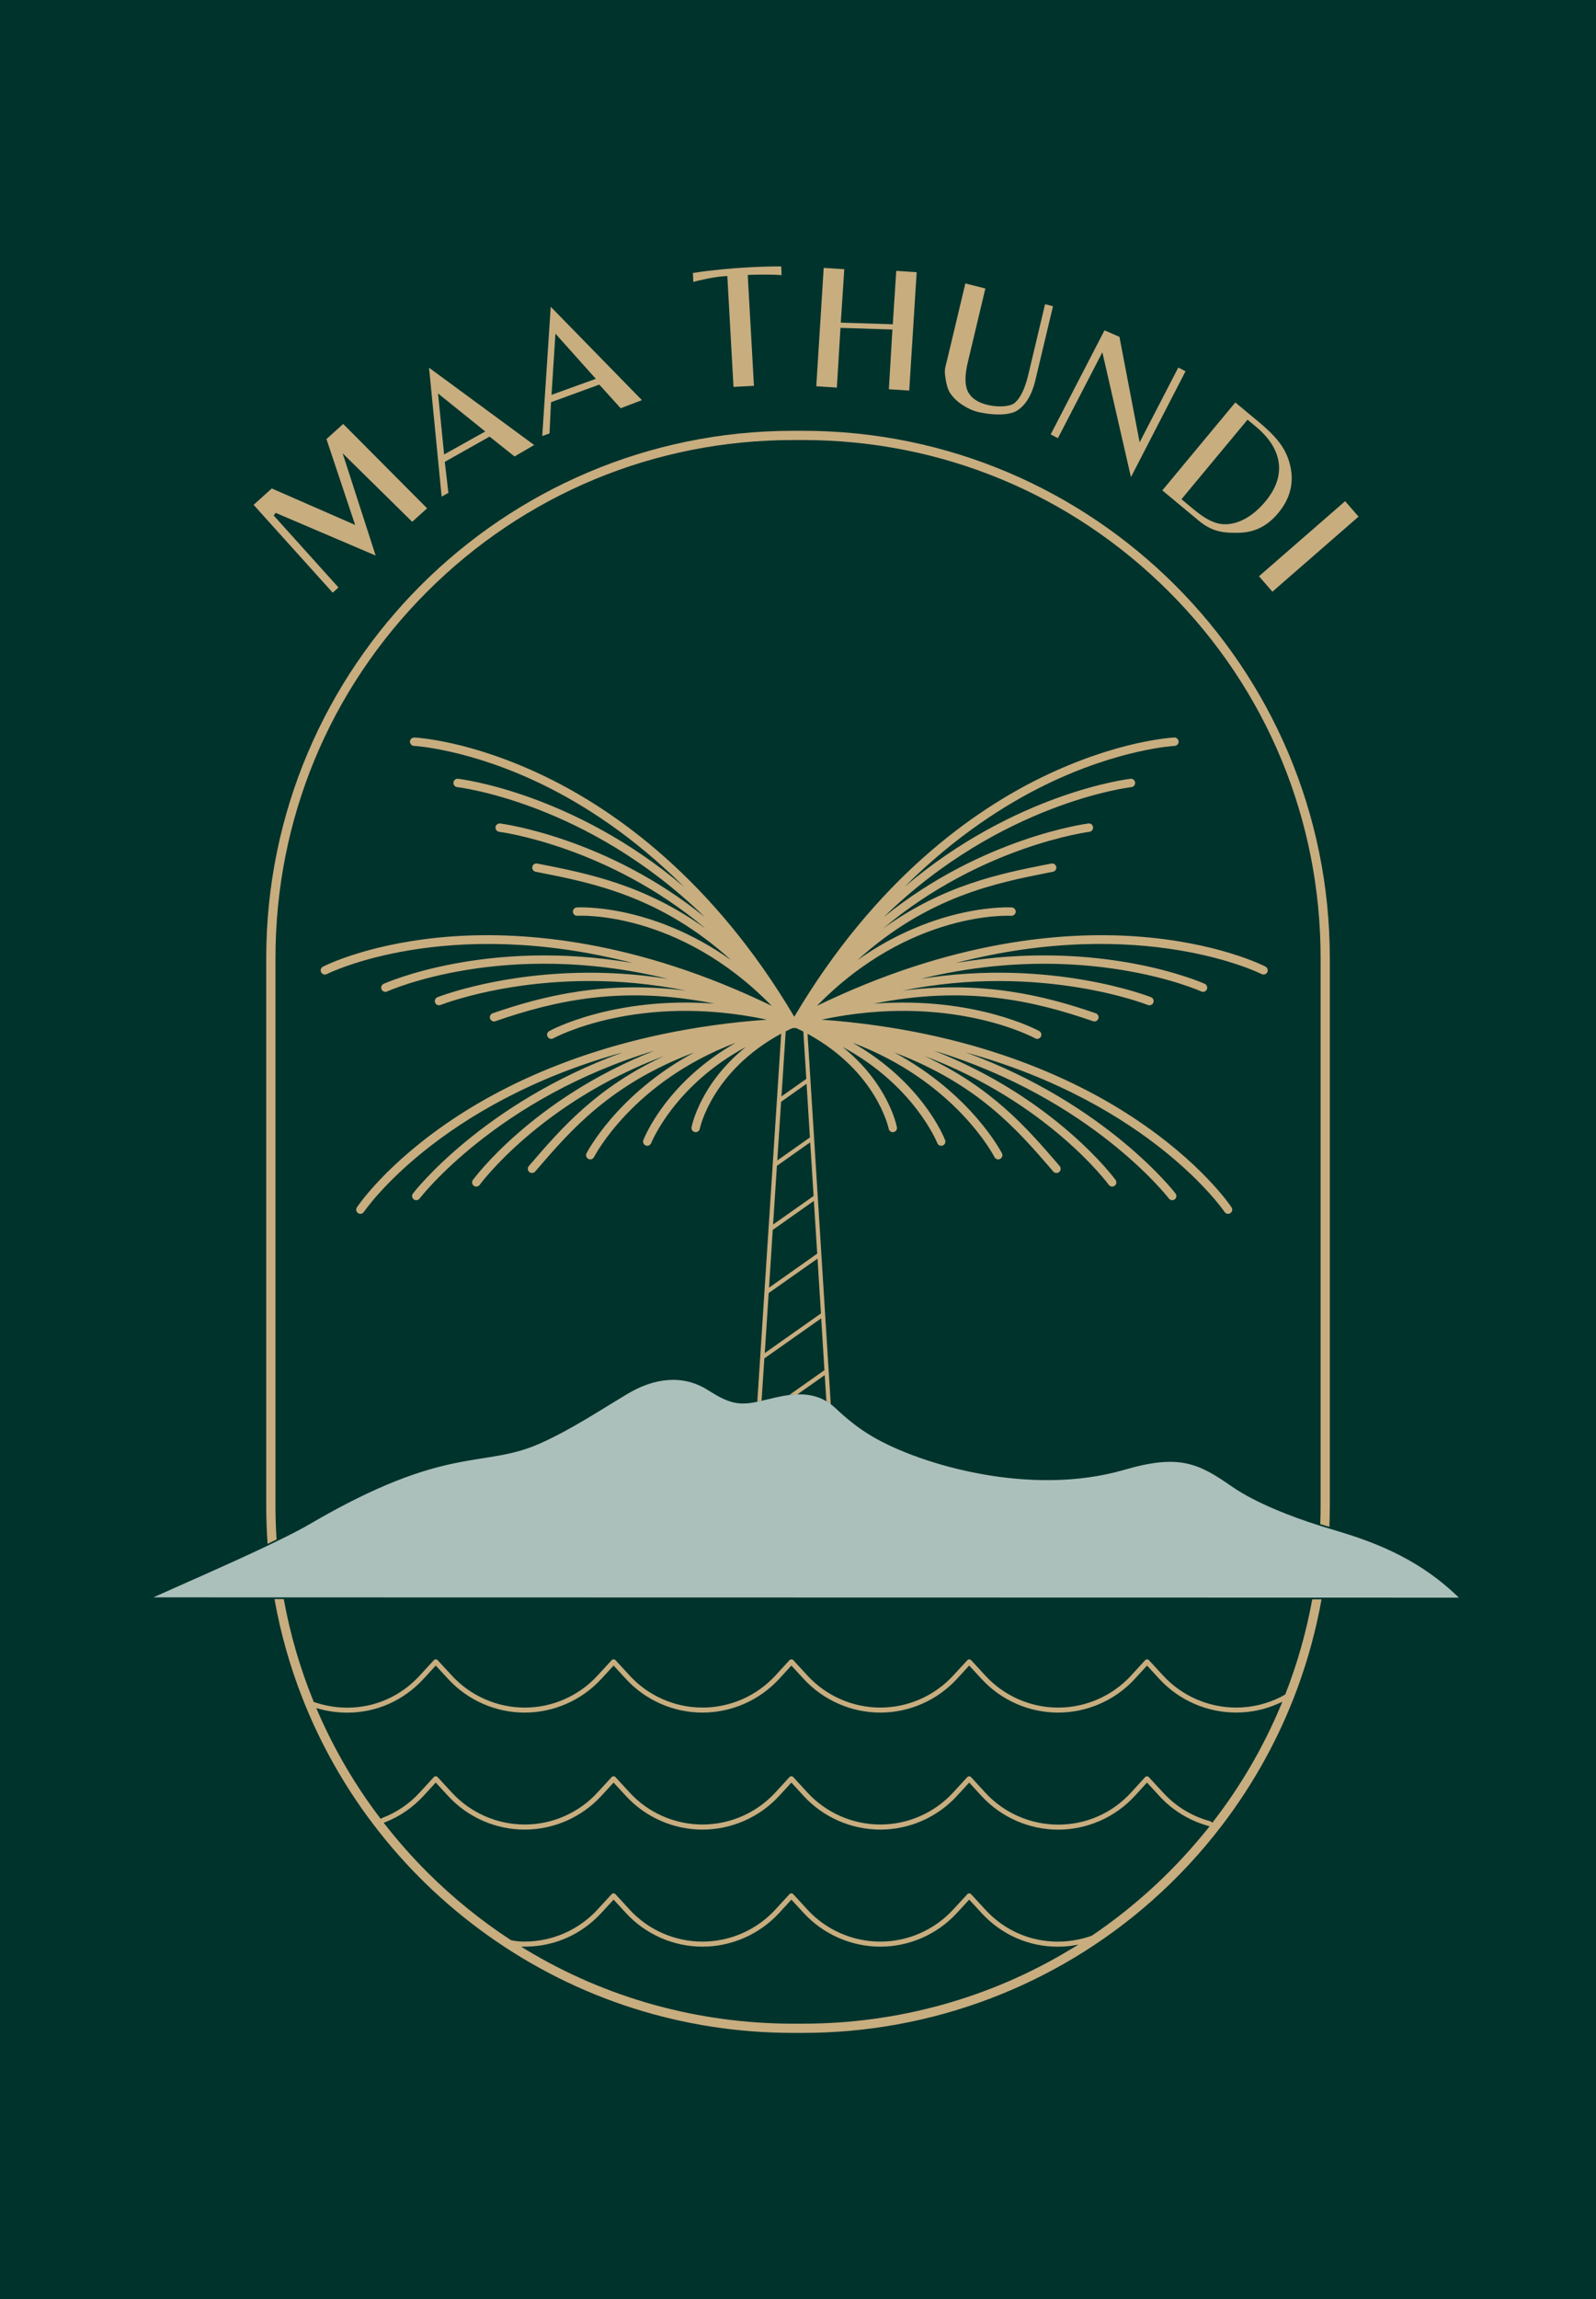 <svg xmlns="http://www.w3.org/2000/svg" id="Layer_2" data-name="Layer 2" viewBox="0 0 750.11 1080"><defs><style>      .cls-1 {        fill: #abc0bb;      }      .cls-2 {        fill: #00332c;      }      .cls-3 {        fill: #c8ad7f;      }    </style></defs><g id="Layer_1-2" data-name="Layer 1"><rect class="cls-2" x="-164.94" y="164.94" width="1080" height="750.11" transform="translate(-164.94 915.06) rotate(-90)"></rect><g><path class="cls-3" d="M594.85,454.05c-.93-.47-22.82-11.62-61.39-14.25-33.45-2.28-85.82,1.79-149.51,32.66,43.94-44.97,90.82-42.33,91.31-42.29,1.06.02,2.03-.75,2.11-1.83s-.75-2.03-1.83-2.11c-.41-.04-34.73-2.01-72.55,24.75,33.02-29.89,65.07-36.21,89.94-41.13l1.95-.37c1.08-.22,1.77-1.26,1.55-2.32-.22-1.06-1.24-1.77-2.32-1.54l-1.95.37c-21.66,4.27-48.67,9.63-77.08,30.12,45.93-38.67,96.28-45.32,96.94-45.4,1.08-.14,1.85-1.12,1.71-2.21-.14-1.08-1.08-1.83-2.19-1.71-.67.08-50.05,6.58-96.16,43.96,54.95-53.71,115.59-60.95,116.36-61.03,1.08-.12,1.87-1.1,1.75-2.19-.12-1.06-1.06-1.85-2.17-1.73-.73.08-53.87,6.38-106.18,50.74,23.94-23.88,47.49-38.75,66.17-47.88,34.57-16.87,60.5-18.29,60.76-18.31,1.08-.06,1.93-.96,1.87-2.07-.06-1.08-1.02-1.93-2.05-1.87-1.08.06-26.83,1.46-62.12,18.62-32.05,15.59-78.12,47.78-116.46,112.54-38.35-64.75-84.4-96.94-116.47-112.54-35.26-17.17-61.01-18.57-62.1-18.62-1.02-.04-2.01.79-2.07,1.87-.04,1.1.79,2.01,1.87,2.07.26.02,26.19,1.44,60.76,18.31,18.7,9.14,42.23,24,66.17,47.88-52.31-44.36-105.45-50.66-106.18-50.74-1.08-.14-2.05.65-2.17,1.73-.12,1.08.67,2.07,1.75,2.19.77.08,61.41,7.32,116.36,61.03-46.09-37.39-95.49-43.88-96.14-43.96-1.1-.12-2.07.63-2.2,1.71-.12,1.08.65,2.07,1.73,2.21.65.08,51.07,6.71,97.04,45.48-28.45-20.55-55.5-25.91-77.2-30.2l-1.95-.37c-1.08-.24-2.11.47-2.32,1.54-.2,1.06.49,2.11,1.56,2.32l1.95.37c24.89,4.92,56.94,11.24,89.94,41.13-37.8-26.76-72.14-24.79-72.55-24.75-1.08.08-1.91,1.02-1.83,2.11.08,1.08,1.02,1.91,2.11,1.81.51-.02,47.33-2.76,91.33,42.31-63.71-30.87-116.08-34.95-149.51-32.66-38.59,2.64-60.48,13.78-61.41,14.25-.97.49-1.34,1.67-.83,2.64.49.96,1.67,1.34,2.64.85.71-.35,56.03-27.88,143.8-5.2-68.75-11.83-116.46,9.49-117.09,9.78-.98.45-1.42,1.63-.96,2.62.45.98,1.61,1.42,2.62.96.67-.31,55.32-24.75,131.93-5.91-61.35-9.8-107.69,8.37-108.3,8.6-1,.41-1.5,1.56-1.08,2.58.39,1,1.56,1.48,2.56,1.08.61-.26,50.74-19.9,115.53-6.69-37.58-4.84-66.68,2.15-91.06,10.59-1.02.35-1.57,1.48-1.22,2.5.37,1.04,1.5,1.58,2.52,1.22,28.08-9.73,59.91-16.91,103.01-8.23-47.55-3.62-77.35,12.64-77.71,12.86-.94.53-1.3,1.73-.77,2.68.37.63,1.04,1,1.73,1,.32,0,.65-.08.94-.26.43-.24,39.79-21.66,100.37-8.78-70.68,5.14-118.29,27.46-146.26,45.87-32.25,21.22-45.83,41.44-46.41,42.29-.59.91-.33,2.13.57,2.72.33.24.71.33,1.08.33.63,0,1.26-.31,1.63-.89.43-.63,34.77-50.85,121.59-74.91-65.9,24.02-98.11,65.68-98.54,66.25-.65.87-.47,2.11.39,2.76.35.28.77.39,1.18.39.59,0,1.18-.28,1.58-.79.43-.59,36.38-47.07,110.37-69.46-57.17,22.48-84.97,60.23-85.33,60.74-.65.89-.43,2.11.43,2.74.35.26.75.37,1.16.37.61,0,1.2-.28,1.59-.81.35-.51,28.57-38.69,86.65-60.52-31.58,14.65-48.22,33.92-62.51,50.48l-1.04,1.2c-.71.83-.61,2.07.2,2.78.37.32.83.47,1.3.47.55,0,1.1-.22,1.48-.67l1.04-1.2c15.77-18.29,34.43-39.91,73.63-54.69-36.25,19.53-50.34,46.96-50.54,47.33-.47.96-.08,2.15.89,2.64.28.14.59.22.89.22.71,0,1.42-.41,1.75-1.1.22-.41,18.33-35.5,66.62-53.67-32.56,18.51-42.92,44.36-43.43,45.7-.39,1,.12,2.15,1.12,2.54.24.1.47.14.71.14.79,0,1.54-.49,1.85-1.26.12-.33,10.89-27.05,44.46-45.14-21.28,17.17-25.28,36.62-25.48,37.66-.2,1.06.49,2.11,1.56,2.3.14.02.26.04.37.04.93,0,1.75-.65,1.93-1.59.06-.3,5.65-27.01,38.27-44.69l-11.24,172.9c.65-.14,1.32-.3,2.01-.45l1.3-19.9,26.72-18.82,1.52,24.35-16.56,11.68c1.28-.16,2.56-.28,3.84-.3l12.86-9.06.79,12.32c.69.41,1.38.87,2.05,1.38l-10.91-174.02c32.51,17.7,38.08,44.32,38.14,44.61.18.94,1,1.59,1.93,1.59.12,0,.26-.02.37-.04,1.06-.2,1.77-1.24,1.55-2.3-.2-1.04-4.19-20.5-25.48-37.66,33.59,18.09,44.34,44.81,44.48,45.14.3.77,1.04,1.26,1.83,1.26.24,0,.47-.04.71-.14,1.02-.39,1.52-1.54,1.12-2.54-.51-1.34-10.85-27.19-43.43-45.7,48.31,18.17,66.43,53.26,66.62,53.67.35.69,1.04,1.1,1.77,1.1.3,0,.59-.08.87-.22.98-.49,1.38-1.67.89-2.64-.18-.37-14.29-27.8-50.54-47.33,39.2,14.79,57.86,36.4,73.63,54.69l1.04,1.2c.39.45.94.67,1.5.67.45,0,.91-.16,1.28-.47.83-.71.91-1.95.2-2.78l-1.02-1.2c-14.29-16.56-30.93-35.83-62.51-50.48,58.06,21.83,86.27,60.01,86.63,60.52.39.53,1,.81,1.61.81.39,0,.79-.12,1.14-.37.89-.63,1.08-1.85.45-2.74-.37-.51-28.11-38.21-85.21-60.68,73.85,22.41,109.8,68.81,110.25,69.4.37.51.96.79,1.55.79.41,0,.85-.12,1.2-.39.87-.65,1.02-1.89.37-2.76-.41-.57-32.62-42.23-98.54-66.25,86.82,24.06,121.16,74.28,121.59,74.91.37.57,1,.89,1.65.89.35,0,.75-.1,1.08-.33.91-.59,1.14-1.81.55-2.72-.57-.85-14.14-21.07-46.41-42.29-27.98-18.41-75.58-40.73-146.26-45.87,60.58-12.88,99.96,8.54,100.37,8.78.3.18.63.26.96.26.69,0,1.36-.37,1.71-1,.53-.94.2-2.15-.75-2.68-.37-.22-30.18-16.48-77.73-12.86,43.1-8.68,74.93-1.5,103.03,8.23,1.02.35,2.15-.18,2.5-1.22.35-1.02-.2-2.15-1.22-2.5-24.35-8.43-53.41-15.42-90.96-10.61,64.72-13.15,114.82,6.46,115.43,6.71,1.02.39,2.17-.08,2.58-1.08.39-1.02-.08-2.17-1.1-2.58-.59-.24-46.88-18.39-108.17-8.62,76.49-18.76,131.12,5.61,131.81,5.93.98.45,2.15.02,2.6-.96.45-1,.02-2.17-.96-2.62-.63-.3-48.35-21.64-117.11-9.77,87.79-22.72,143.13,4.82,143.82,5.18.96.49,2.15.12,2.66-.85.49-.96.12-2.15-.85-2.64ZM369.26,484.45c1.06-.55,2.17-1.08,3.27-1.59h.02c.16.04.33.06.49.06.1,0,.2-.02.3-.04.08.02.18.04.28.04.18,0,.33-.02.49-.06h.02c1.16.55,2.3,1.1,3.43,1.67l1.4,22.23-11.67,8.23,1.99-30.54ZM385.84,616.93l-26.4,18.61,1.83-28.19,22.96-16.16,1.61,25.75ZM384.08,588.85l-22.64,15.97,1.75-27.13,19.33-13.62,1.56,24.79ZM382.39,561.76l-19.04,13.41,1.79-27.56,15.65-11.05,1.59,25.2ZM380.66,534.26l-15.34,10.83,1.79-27.58,11.97-8.45,1.57,25.2Z"></path><path class="cls-3" d="M125.77,725.15c-.43-5.83-.64-11.85-.64-17.9v-257.26c0-136.55,111.08-247.64,247.62-247.64h4.63c136.54,0,247.62,111.09,247.62,247.64v257.26c0,3.31-.07,6.65-.19,9.94-.45-.13-.89-.26-1.32-.4l-.7-.21c-.73-.22-1.49-.45-2.28-.7.11-2.74.17-5.64.17-8.63v-257.26c0-65.01-25.31-126.11-71.27-172.04-45.94-45.96-107.03-71.26-172.02-71.26h-4.63c-64.98,0-126.08,25.31-172.04,71.26-45.94,45.95-71.25,107.04-71.25,172.04v257.26c0,5.36.17,10.7.52,15.87-1.36.67-2.77,1.35-4.21,2.03Z"></path><path class="cls-3" d="M372.74,954.87c-51.75,0-101.3-15.79-143.31-45.67l-.19-.14c-20.71-14.74-38.94-32.48-54.21-52.72-13.56-17.93-24.6-37.61-32.81-58.5-5.92-15.04-10.37-30.76-13.22-46.76.67,0,1.34,0,2.01,0,.78,0,1.56,0,2.35,0,2.97,16.4,7.67,32.55,13.97,48.01l.14.33.34.12c.36.12.82.26,1.56.48,4.51,1.38,9.16,2.08,13.81,2.08,13.05,0,25.14-5.35,34.07-15.06l6.68-7.27c.22-.23.55-.37.88-.37s.64.14.85.37l6.72,7.27c8.77,9.54,21.24,15.02,34.23,15.02,6.48,0,12.76-1.32,18.69-3.93,5.92-2.61,11.14-6.34,15.52-11.1l6.69-7.26c.22-.23.55-.37.88-.37s.66.14.89.38l6.67,7.26c8.77,9.55,21.24,15.02,34.23,15.02s25.46-5.48,34.23-15.02l6.67-7.27c.22-.23.55-.37.88-.37s.66.14.88.38l6.67,7.26c8.79,9.55,21.27,15.02,34.25,15.02s25.44-5.48,34.21-15.02l6.71-7.26c.21-.24.53-.37.86-.37s.66.14.89.38l6.68,7.26c8.77,9.54,21.24,15.02,34.23,15.02s25.46-5.48,34.23-15.02l6.67-7.27c.22-.23.55-.37.88-.37s.65.14.85.37l6.74,7.29c8.76,9.52,21.27,14.99,34.31,14.99,7.2,0,14.39-1.7,20.78-4.91.77-.38,1.45-.77,2.03-1.11l.23-.14.1-.25c5.59-14.25,9.82-29.21,12.59-44.45h4.37c-2.52,14.09-6.29,28.01-11.2,41.39l-.05.15c-8.5,23.13-20.46,44.87-35.53,64.63-9.8,12.83-20.91,24.78-33.03,35.5-45.25,39.98-103.46,62-163.92,62h-4.63ZM282.56,898.59c-9.13,9.9-21.52,15.5-34.89,15.75l-2.72.05,2.33,1.41c37.62,22.73,81,34.74,125.47,34.74h4.63c44.66,0,88.22-12.12,125.98-35.04,0,0,2.2-1.25,3.52-2.08-1.53.27-4.03.63-4.03.63-1.82.22-3.69.33-5.69.33-13.71,0-26.43-5.61-35.82-15.79l-5.82-6.32-5.82,6.32c-9.23,10.02-22.33,15.77-35.94,15.77s-26.75-5.75-36-15.77l-5.81-6.32-5.8,6.32c-9.25,10.02-22.36,15.77-35.98,15.77s-26.73-5.75-35.96-15.77l-5.82-6.32-5.82,6.32ZM455.51,889.33c.32,0,.66.14.89.38l6.68,7.25c8.93,9.7,21.03,15.04,34.07,15.04,3.22,0,6.47-.33,9.67-1l.19-.05c1.95-.4,3.93-.96,5.91-1.66l.46-.25c8.41-5.67,16.67-12.06,24.44-18.91.3-.26.6-.52.91-.8,3.51-3.09,7.1-6.47,10.67-10.04,6.49-6.51,12.67-13.42,18.37-20.54l.74-.92-1.14-.33c-8.65-2.49-16.41-7.29-22.44-13.87l-5.84-6.34-5.79,6.34c-9.23,10.02-22.34,15.77-35.96,15.77s-26.75-5.75-36-15.77l-5.82-6.34-5.82,6.34c-9.22,10.01-22.32,15.75-35.94,15.75s-26.76-5.74-36-15.75l-5.81-6.34-5.8,6.32c-9.24,10.02-22.36,15.77-35.98,15.77s-26.74-5.75-35.96-15.77l-5.82-6.32-5.82,6.32c-9.23,10.02-22.34,15.77-35.96,15.77-6.79,0-13.4-1.39-19.65-4.13-6.25-2.75-11.74-6.67-16.34-11.65l-5.82-6.32-5.8,6.32c-5.07,5.46-11.02,9.56-17.68,12.18l-.98.39.65.83c6.08,7.78,12.71,15.28,19.71,22.28,12.09,12.08,25.34,22.84,39.39,31.98l.12.08.14.03c1.42.3,2.84.49,4.12.55.71.03,1.42.05,2.12.05,12.97,0,25.44-5.47,34.21-15.01l6.69-7.26c.22-.23.55-.37.88-.37s.66.14.89.38l6.67,7.26c8.77,9.55,21.24,15.02,34.23,15.02s25.46-5.48,34.23-15.02l6.67-7.27c.22-.23.55-.37.88-.37s.66.14.88.38l6.67,7.26c8.79,9.55,21.27,15.02,34.25,15.02s25.44-5.48,34.21-15.02l6.71-7.26c.21-.24.53-.37.86-.37ZM455.51,834.36c.33,0,.66.14.89.38l6.68,7.28c8.77,9.55,21.25,15.02,34.25,15.02,6.54,0,12.84-1.31,18.71-3.89,5.88-2.58,11.09-6.33,15.5-11.13l6.67-7.29c.22-.23.55-.37.88-.37s.65.14.85.37l6.74,7.29c5.92,6.48,13.56,11.12,22.09,13.42.14.04.29.12.4.21l.63.5.49-.64c12.91-16.71,23.55-34.99,31.63-54.32l.77-1.84-1.82.81c-6.27,2.81-12.95,4.24-19.87,4.24-13.7,0-26.85-5.73-36.07-15.73l-5.84-6.34-5.79,6.32c-9.25,10.02-22.36,15.77-35.98,15.77s-26.73-5.75-35.98-15.77l-5.82-6.32-5.82,6.32c-9.23,10.02-22.33,15.77-35.94,15.77s-26.75-5.75-36-15.77l-5.81-6.32-5.8,6.32c-9.24,10.02-22.36,15.77-35.98,15.77s-26.73-5.75-35.96-15.77l-5.82-6.32-5.82,6.32c-9.23,10.02-22.34,15.77-35.96,15.77-6.79,0-13.4-1.39-19.65-4.13-6.22-2.74-11.71-6.65-16.34-11.65l-5.82-6.32-5.8,6.32c-9.41,10.19-22.13,15.81-35.82,15.81-4.35,0-8.71-.58-12.95-1.72l-1.58-.43.65,1.5c7.68,17.77,17.51,34.59,29.19,49.97l.42.55.6-.34c.07-.04.15-.07.23-.11,6.76-2.59,12.6-6.58,17.5-11.9l6.68-7.27c.22-.23.55-.37.88-.37s.64.14.85.37l6.72,7.27c8.77,9.54,21.24,15.02,34.23,15.02,6.47,0,12.76-1.32,18.69-3.93,5.95-2.62,11.17-6.35,15.52-11.1l6.69-7.26c.22-.23.55-.37.88-.37s.66.14.88.38l6.67,7.26c8.77,9.55,21.24,15.02,34.23,15.02s25.46-5.48,34.23-15.02l6.67-7.27c.22-.23.55-.37.88-.37s.65.14.88.38l6.69,7.28c8.77,9.53,21.25,15,34.23,15s25.44-5.47,34.21-15l6.7-7.29c.22-.23.55-.37.88-.37Z"></path><path class="cls-3" d="M537.63,889.18l-.33.37c.3-.26.59-.51.89-.79-.2.1-.39.24-.55.41Z"></path><g><polygon class="cls-3" points="119.2 237.13 127.73 229.43 166.91 246.57 153.43 206.24 161.31 199.14 200.73 238.76 193.73 245.09 161.04 212.92 176.55 260.95 129.54 240.89 128.65 242.15 159.08 275.94 156.37 278.39 119.2 237.13"></polygon><path class="cls-3" d="M258.84,144.1l42.86,43.85-9.98,3.81-10.07-11.11-22.68,8.28-.7,14.64-3.42,1.24,3.99-60.7ZM259.21,185.46l20.83-7.52-18.99-21.22-1.83,28.74Z"></path><path class="cls-3" d="M201.65,172.72l49.41,36.31-9.23,5.38-11.74-9.33-21.04,11.85,1.69,14.56-3.17,1.78-5.92-60.55ZM208.73,213.47l19.33-10.8-22.19-17.86,2.86,28.66Z"></path><path class="cls-3" d="M341.83,129.66l-.78.04c-5.39.26-12.62,2.03-15.2,2.71l-.18-4.2c18.57-2.86,35.85-3.08,40.75-3.08.29,0,.54,0,.75,0l.17,4.11c-2.05-.18-4.7-.27-7.88-.27-3.88,0-7.2.14-7.24.14l-.79.03,2.92,52.07-9.61.52-2.9-52.07Z"></path><polygon class="cls-3" points="417.76 182.84 419.43 154.78 395.02 154 393.32 182.06 383.65 181.43 387.13 125.83 396.81 126.45 395.17 151.54 419.6 152.31 421.24 127.23 430.83 127.86 427.33 183.46 417.76 182.84"></polygon><path class="cls-3" d="M460.31,193.66c-3.05-.65-5.8-2-8.26-3.65-2.46-1.65-4.37-3.57-5.7-5.71-1.29-2-2-6.24-2.21-8.55-.21-2.29.15-3.34,1.12-7.17l8.45-35.44,9.4,2.37-8,33.62c-1.65,6.54-1.77,11.27-.37,14.43,1.42,3.18,4.57,5.5,9.42,6.63,5.84,1.35,10.79.57,12.53-.79,2.71-2.12,4.83-6.33,6.48-12.87l8-33.64,3.73.95-8.45,35.44c-1.69,6.68-4.64,11.32-8.76,13.79-2.46,1.46-8.59,2.46-17.39.58Z"></path><polygon class="cls-3" points="531.54 224.11 518.1 165.47 497.21 205.82 493.81 204.06 519.1 155.17 526.13 158.21 535.62 207.77 553.79 172.63 557.19 174.39 531.54 224.11"></polygon><path class="cls-3" d="M580.17,250.27c-6.11,0-11.05-.96-16.8-5.73l-17.09-14.2,34.31-41.3,10.87,9.03c9.32,7.75,13.24,13.22,14.99,20.91,1.79,7.92-.12,15.32-5.69,22-4.97,5.97-10.84,9-17.95,9.25-.9.03-1.78.05-2.65.05h0ZM555.29,234.49l5.74,4.78c2.86,2.38,5.45,4.14,7.7,5.22,2.38,1.14,4.56,1.71,6.67,1.75h.41c3.15,0,6.37-.9,9.57-2.68,3.29-1.84,6.44-4.54,9.36-8.04,4.93-5.94,7.04-12.02,6.26-18.07-.77-6.02-4.39-11.77-10.77-17.08l-3.9-3.24-31.05,37.36Z"></path><polygon class="cls-3" points="591.71 270.67 632.2 235.42 638.51 242.66 598.02 277.93 591.71 270.67"></polygon></g></g><path class="cls-1" d="M685.63,750.43s-24.45,0-63.59-.02h-5.97c-120.61-.02-366.65-.08-482.04-.1-2.03-.02-4.02-.02-5.97,0-32.19-.02-52.96-.02-55.97-.02,11.1-5.02,34.51-15.16,52.98-23.92v-.02c1.97-.93,3.9-1.85,5.73-2.76,5.81-2.82,10.85-5.41,14.45-7.52,65.38-38.29,81.57-25.89,108.88-38.2,14.53-6.56,27.03-14.92,40.72-23.11,12.46-7.46,25.95-9.37,37.84-1.83,9.25,5.87,14,7.44,22.96,5.55.12-.02.22-.04.34-.08.65-.14,1.32-.3,2.01-.45,4.06-.94,8.47-2.15,12.97-2.7,1.28-.16,2.56-.28,3.84-.3,4.61-.14,9.25.65,13.64,3.27.69.41,1.38.87,2.05,1.38.65.49,1.3,1.02,1.95,1.61,4.92,4.69,10.67,9.51,17.64,13.58,22.37,13.11,74.07,28.47,118.35,15.59,25.67-7.48,34.73-3.15,50.4,7.76,11.69,8.13,29.28,14.63,40.85,18.29,1.26.41,2.46.77,3.56,1.1.75.24,1.52.45,2.3.69,16.72,5.02,39.57,12.17,60.09,32.19Z"></path></g></svg>